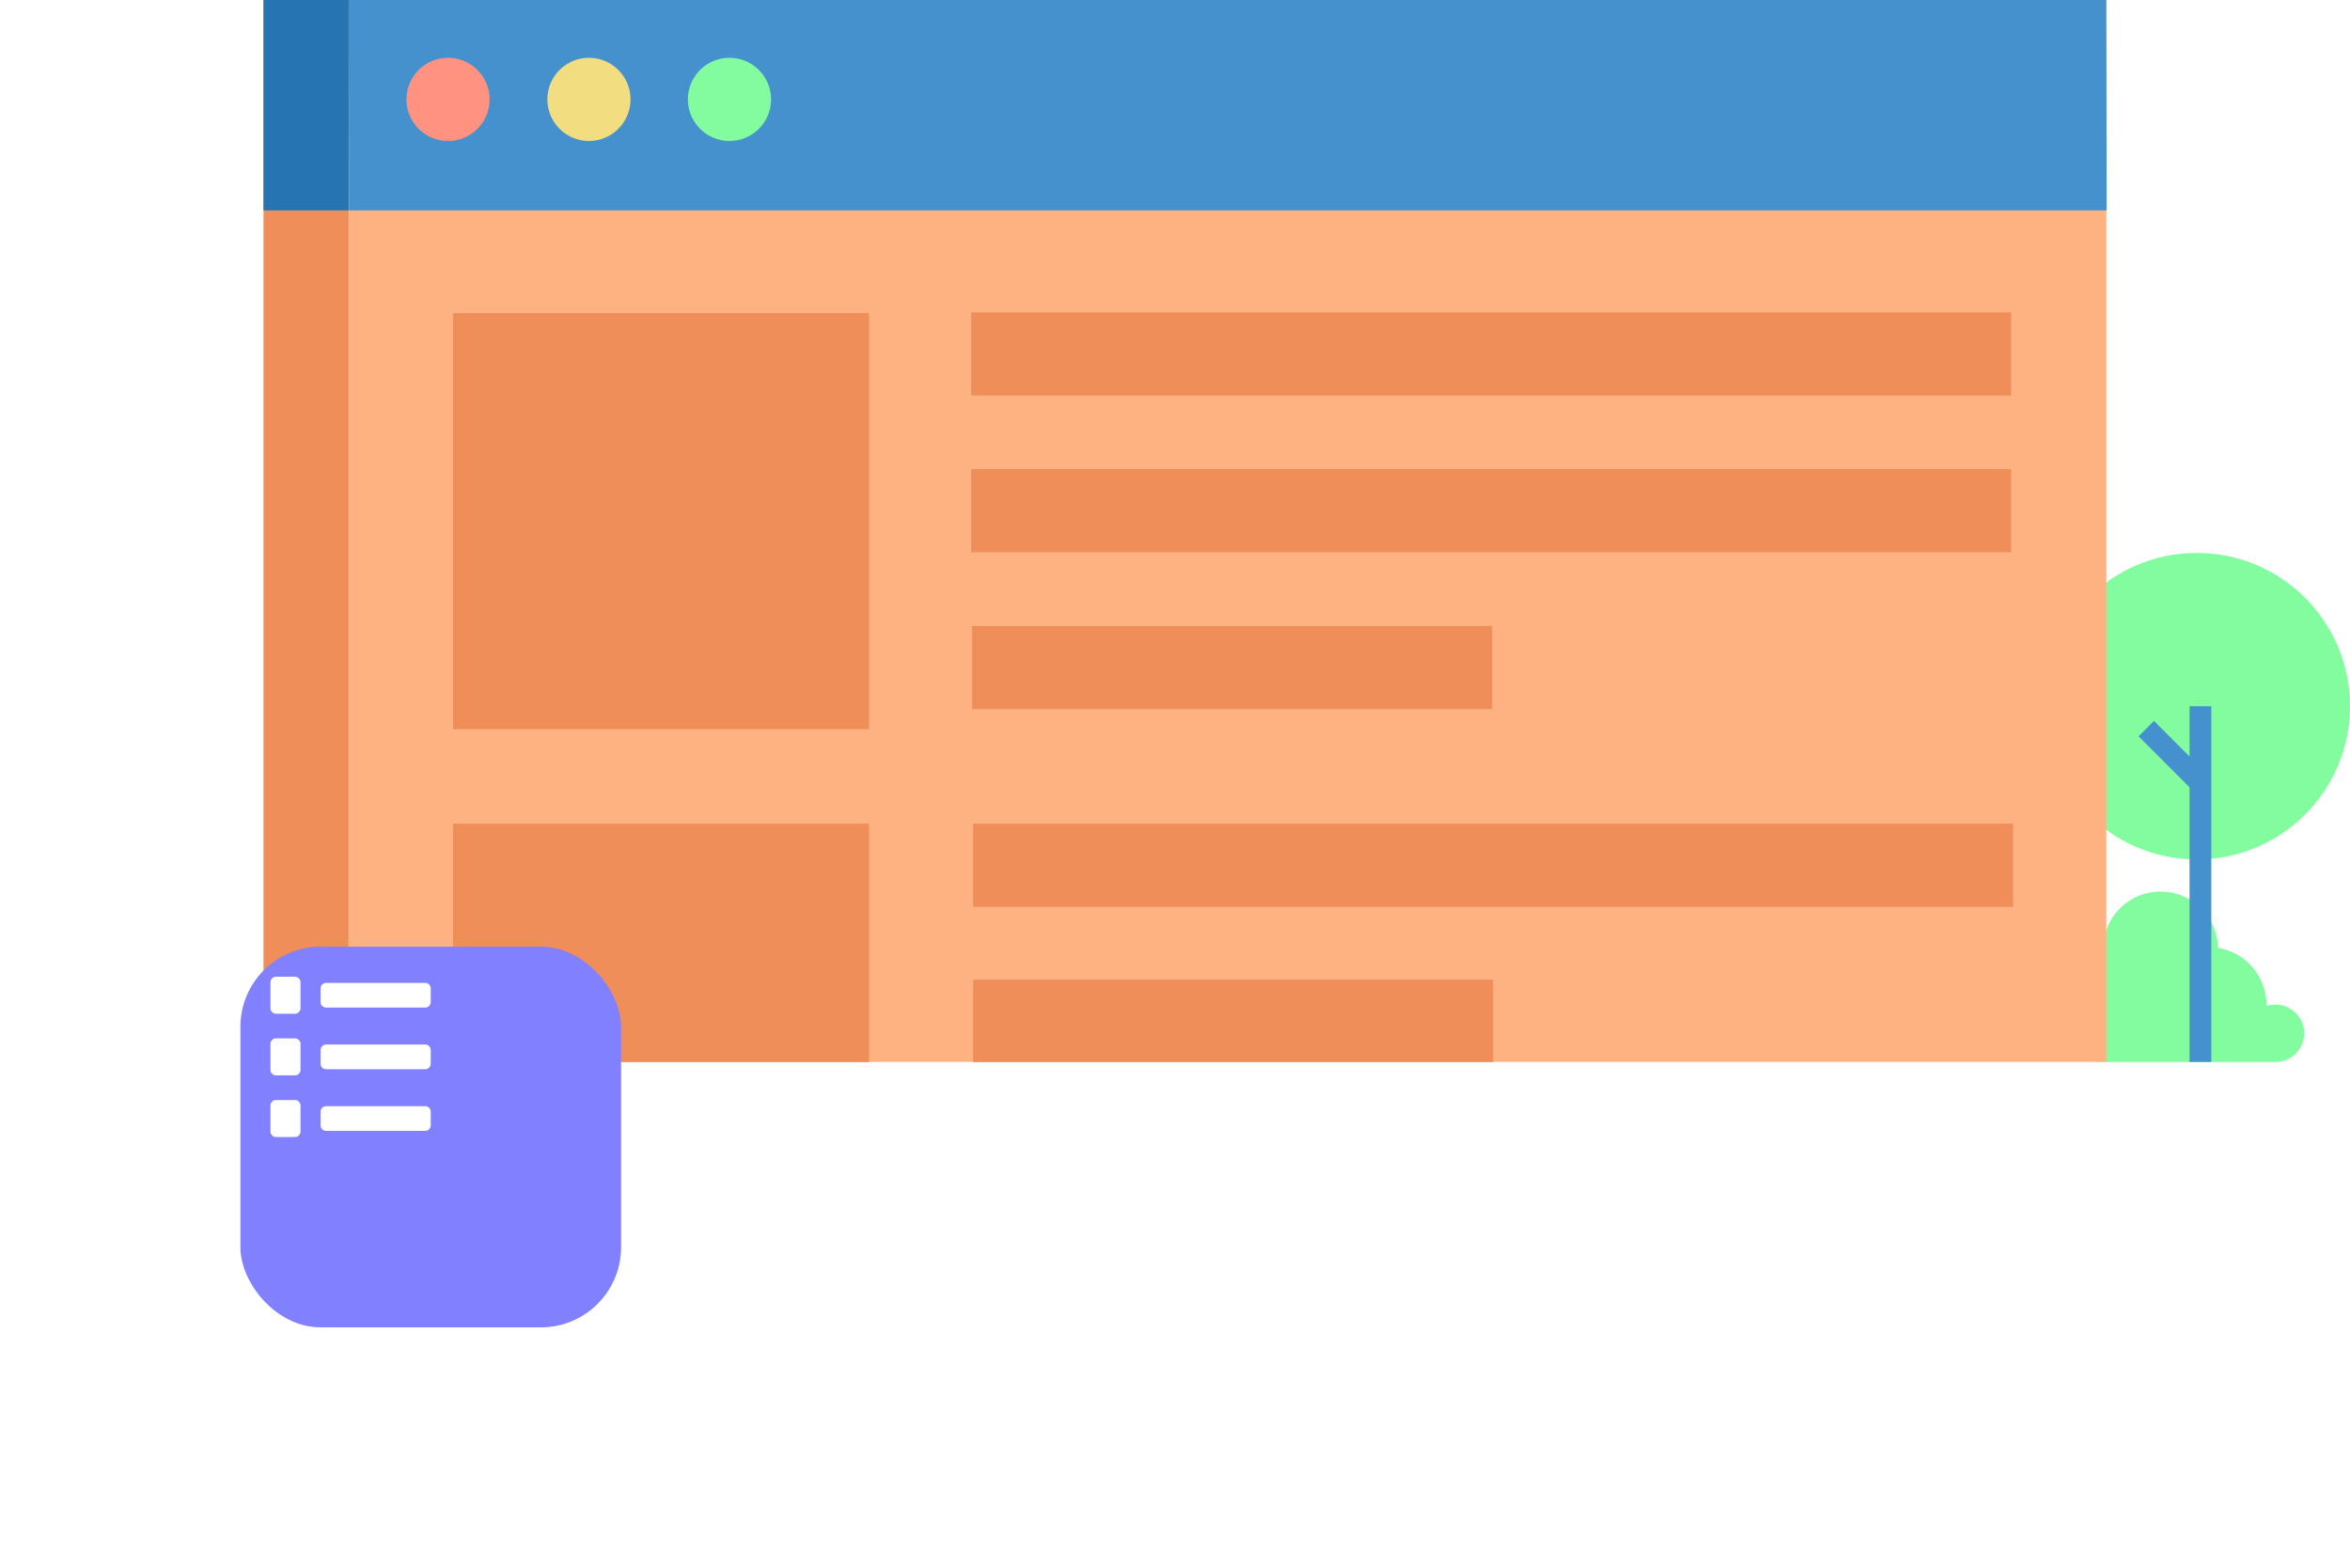 <svg xmlns="http://www.w3.org/2000/svg" xmlns:xlink="http://www.w3.org/1999/xlink" width="469.192" height="313" viewBox="0 0 469.192 313"><defs><filter id="a" x="0" y="141" width="172" height="172" filterUnits="userSpaceOnUse"><feOffset dx="16" dy="16" input="SourceAlpha"/><feGaussianBlur stdDeviation="16" result="b"/><feFlood flood-color="#6464ed" flood-opacity="0.561"/><feComposite operator="in" in2="b"/><feComposite in="SourceGraphic"/></filter></defs><g transform="translate(-86 -1523)"><circle cx="30.596" cy="30.596" r="30.596" transform="translate(494 1633.388)" fill="#83fca0"/><path d="M20.2,273.932a11.472,11.472,0,0,1,22.932,0v.155a11.448,11.448,0,0,1,9.669,11.3v.3a5.73,5.73,0,1,1,1.815,11.162H20.2a11.46,11.46,0,1,1,0-22.92Z" transform="translate(485.694 1438.17)" fill="#83fca0"/><rect width="17" height="212" transform="translate(138.61 1523)" fill="#ef8e59"/><g transform="translate(-352 606.966)"><g transform="translate(507.61 916.034)"><rect width="350.919" height="212" fill="#feb282"/><path d="M351,42H.081L0,0H350.919Z" fill="#4591cd"/><rect width="16.6" height="207.643" transform="translate(124.288 78.954) rotate(-90)" fill="#ef8e59"/><rect width="16.6" height="207.643" transform="translate(124.288 110.259) rotate(-90)" fill="#ef8e59"/><rect width="16.6" height="103.822" transform="translate(124.482 141.564) rotate(-90)" fill="#ef8e59"/><circle cx="8.306" cy="8.306" r="8.306" transform="translate(11.536 11.536)" fill="#ff9281"/><circle cx="8.306" cy="8.306" r="8.306" transform="translate(39.671 11.536)" fill="#f2dd80"/><circle cx="8.306" cy="8.306" r="8.306" transform="translate(67.728 11.536)" fill="#83fca0"/><rect width="83.057" height="83.057" transform="translate(20.845 62.518)" fill="#ef8e59"/></g></g><rect width="17" height="42" transform="translate(138.61 1523)" fill="#2674b2"/><rect width="83.057" height="47.591" transform="translate(176.455 1687.443)" fill="#ef8e59"/><rect width="16.6" height="207.643" transform="translate(280.288 1704.043) rotate(-90)" fill="#ef8e59"/><rect width="16.445" height="103.822" transform="translate(280.288 1735.034) rotate(-90)" fill="#ef8e59"/><g transform="matrix(1, 0, 0, 1, 86, 1523)" filter="url(#a)"><rect width="76" height="76" rx="16" transform="translate(32 173)" fill="#8181ff"/></g><g transform="translate(512.984 1664)"><rect width="4.345" height="71.016" transform="translate(10.172 0)" fill="#4591cd"/><rect width="4.345" height="14.588" transform="translate(0 6.004) rotate(-45)" fill="#4591cd"/></g><path d="M5,72.615H1a1.134,1.134,0,0,0-1,1.231v4.923A1.134,1.134,0,0,0,1,80H5a1.134,1.134,0,0,0,1-1.231V73.846A1.134,1.134,0,0,0,5,72.615ZM5,48H1a1.134,1.134,0,0,0-1,1.231v4.923a1.134,1.134,0,0,0,1,1.231H5a1.134,1.134,0,0,0,1-1.231V49.231A1.134,1.134,0,0,0,5,48ZM5,60.308H1a1.134,1.134,0,0,0-1,1.231v4.923a1.134,1.134,0,0,0,1,1.231H5a1.134,1.134,0,0,0,1-1.231V61.538A1.134,1.134,0,0,0,5,60.308ZM31,73.846H11a1.134,1.134,0,0,0-1,1.231v2.462a1.134,1.134,0,0,0,1,1.231H31a1.134,1.134,0,0,0,1-1.231V75.077A1.134,1.134,0,0,0,31,73.846Zm0-24.615H11a1.134,1.134,0,0,0-1,1.231v2.462a1.134,1.134,0,0,0,1,1.231H31a1.134,1.134,0,0,0,1-1.231V50.462A1.134,1.134,0,0,0,31,49.231Zm0,12.308H11a1.134,1.134,0,0,0-1,1.231v2.462a1.134,1.134,0,0,0,1,1.231H31a1.134,1.134,0,0,0,1-1.231V62.769A1.134,1.134,0,0,0,31,61.538Z" transform="translate(140 1670)" fill="#fff"/></g></svg>